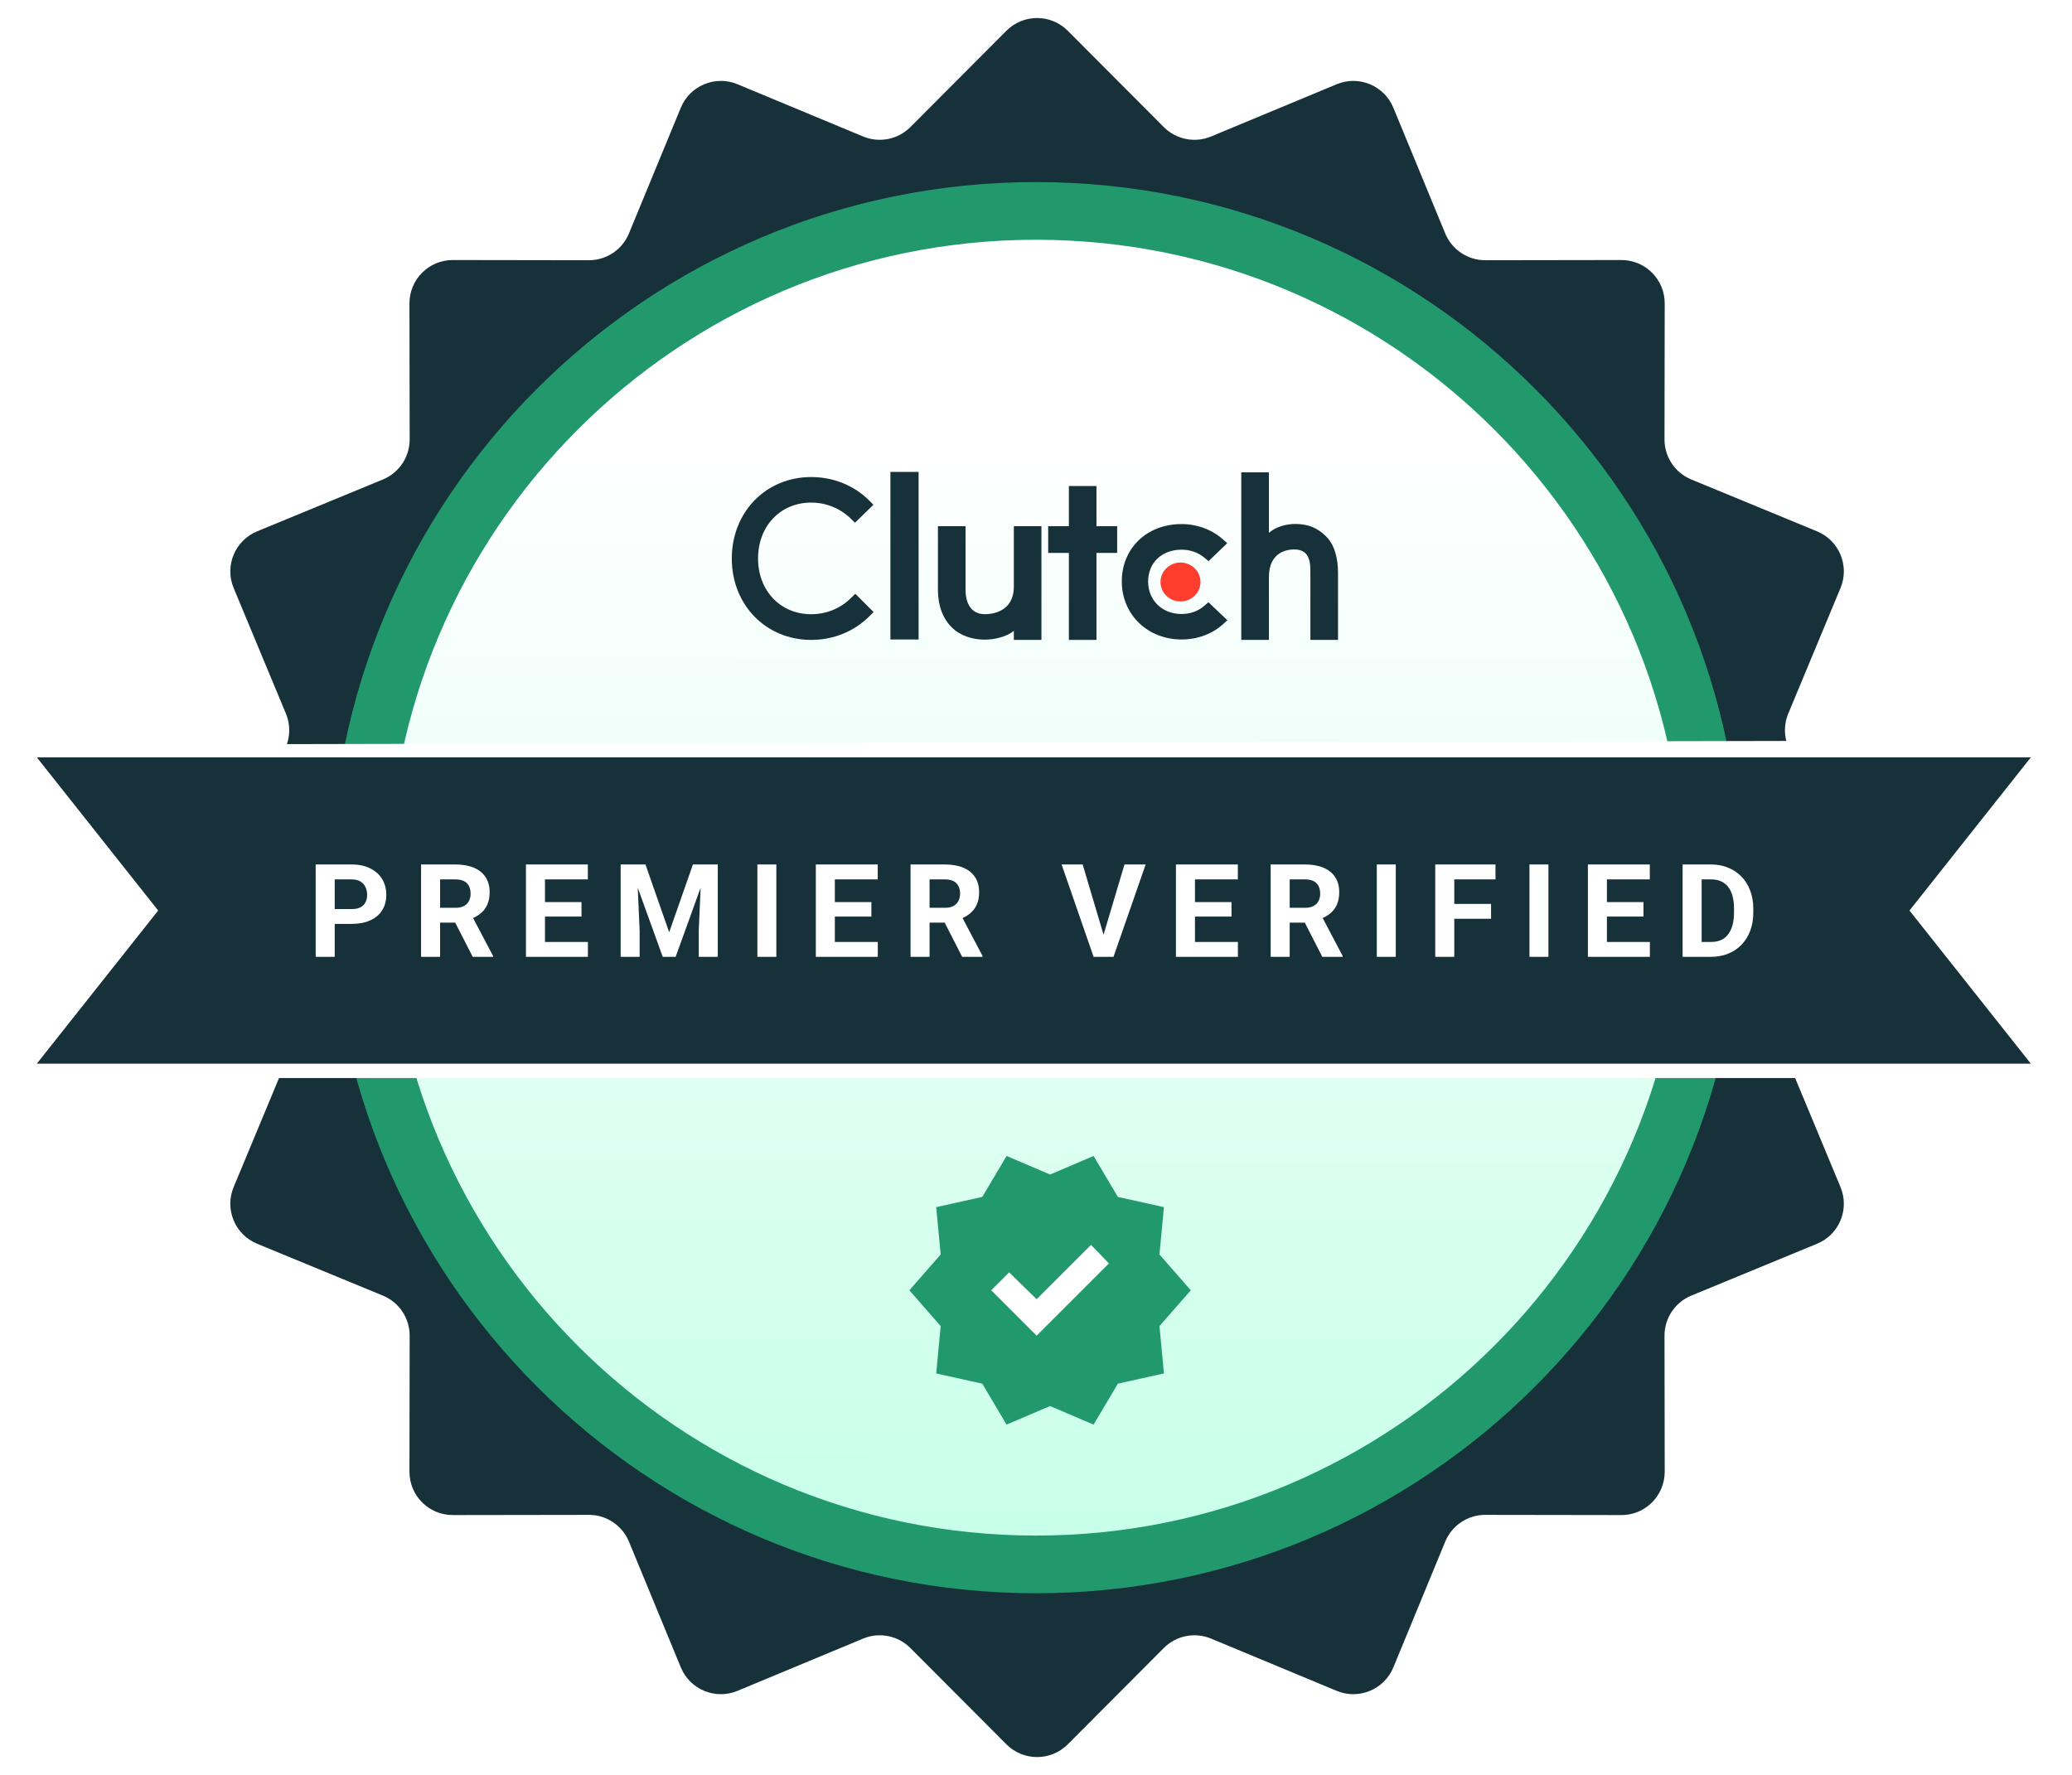<svg xmlns="http://www.w3.org/2000/svg" width="957" height="820" viewBox="0 0 957 820" fill="none"><g filter="url(#filter0_d_25_967)"><path d="M464.836 14.207C472.652 6.368 485.348 6.368 493.164 14.207L537.523 58.701C543.25 64.446 551.879 66.162 559.368 63.047L617.378 38.915C627.598 34.663 639.328 39.522 643.549 49.755L667.504 107.838C670.597 115.337 677.912 120.225 686.024 120.212L748.853 120.117C759.922 120.1 768.9 129.078 768.883 140.147L768.788 202.976C768.775 211.088 773.663 218.403 781.162 221.496L839.245 245.451C849.478 249.672 854.337 261.402 850.085 271.622L825.953 329.632C822.838 337.121 824.554 345.75 830.299 351.477L874.793 395.836C882.632 403.652 882.632 416.348 874.793 424.164L830.299 468.523C824.554 474.25 822.838 482.879 825.953 490.368L850.085 548.378C854.337 558.598 849.478 570.328 839.245 574.549L781.162 598.504C773.663 601.597 768.775 608.912 768.788 617.024L768.883 679.853C768.9 690.922 759.922 699.9 748.853 699.883L686.024 699.788C677.912 699.775 670.597 704.663 667.504 712.162L643.549 770.245C639.328 780.478 627.598 785.337 617.378 781.085L559.368 756.953C551.879 753.838 543.25 755.554 537.523 761.299L493.164 805.793C485.348 813.632 472.652 813.632 464.836 805.793L420.477 761.299C414.75 755.554 406.121 753.838 398.632 756.953L340.622 781.085C330.402 785.337 318.672 780.478 314.451 770.245L290.496 712.162C287.403 704.663 280.088 699.775 271.976 699.788L209.147 699.883C198.078 699.9 189.1 690.922 189.117 679.853L189.212 617.024C189.225 608.912 184.337 601.597 176.838 598.504L118.755 574.549C108.522 570.328 103.663 558.598 107.915 548.378L132.047 490.368C135.162 482.879 133.446 474.25 127.701 468.523L83.207 424.164C75.368 416.348 75.368 403.652 83.207 395.836L127.701 351.477C133.446 345.75 135.162 337.121 132.047 329.632L107.915 271.622C103.663 261.402 108.522 249.672 118.755 245.451L176.838 221.496C184.337 218.403 189.225 211.088 189.212 202.976L189.117 140.147C189.1 129.078 198.078 120.1 209.147 120.117L271.976 120.212C280.088 120.225 287.403 115.337 290.496 107.838L314.451 49.755C318.672 39.522 330.402 34.663 340.622 38.915L398.632 63.047C406.121 66.162 414.75 64.446 420.477 58.701L464.836 14.207Z" fill="#17313B"></path></g><path d="M478.5 736C658.514 736 804.445 590.069 804.445 410.055C804.445 230.041 658.514 84.11 478.5 84.11C298.486 84.11 152.555 230.041 152.555 410.055C152.555 590.069 298.486 736 478.5 736Z" fill="#22996C"></path><g filter="url(#filter1_d_25_967)"><path d="M478.5 711.852C645.178 711.852 780.297 576.733 780.297 410.055C780.297 243.378 645.178 108.259 478.5 108.259C311.823 108.259 176.704 243.378 176.704 410.055C176.704 576.733 311.823 711.852 478.5 711.852Z" fill="url(#paint0_linear_25_967)"></path><path d="M478.5 711.852C645.178 711.852 780.297 576.733 780.297 410.055C780.297 243.378 645.178 108.259 478.5 108.259C311.823 108.259 176.704 243.378 176.704 410.055C176.704 576.733 311.823 711.852 478.5 711.852Z" stroke="#22996C" stroke-width="5" stroke-miterlimit="10"></path></g><circle cx="481.307" cy="599.739" r="37.67" fill="white"></circle><path d="M464.909 658.091L453.682 639.182L432.409 634.455L434.477 612.591L420 596.045L434.477 579.5L432.409 557.636L453.682 552.909L464.909 534L485 542.568L505.091 534L516.318 552.909L537.591 557.636L535.523 579.5L550 596.045L535.523 612.591L537.591 634.455L516.318 639.182L505.091 658.091L485 649.523L464.909 658.091ZM478.795 617.023L512.182 583.636L503.909 575.068L478.795 600.182L466.091 587.773L457.818 596.045L478.795 617.023Z" fill="#22996C"></path><g filter="url(#filter2_d_25_967)"><path d="M952.5 498H4L63.5 420L4 344L952.5 342L891.5 420.5L952.5 498Z" fill="white"></path></g><g filter="url(#filter3_d_25_967)"><path d="M938 491.366H17L73.06 420.62L17 349.849H938L881.94 420.62L938 491.366Z" fill="#17313B"></path></g><path d="M162.42 426.795H151.551V419.939H162.42C164.1 419.939 165.467 419.666 166.521 419.119C167.576 418.553 168.348 417.771 168.836 416.775C169.324 415.779 169.568 414.656 169.568 413.406C169.568 412.137 169.324 410.955 168.836 409.861C168.348 408.768 167.576 407.889 166.521 407.225C165.467 406.561 164.1 406.229 162.42 406.229H154.598V442H145.809V399.344H162.42C165.76 399.344 168.621 399.949 171.004 401.16C173.406 402.352 175.242 404.002 176.512 406.111C177.781 408.221 178.416 410.633 178.416 413.348C178.416 416.102 177.781 418.484 176.512 420.496C175.242 422.508 173.406 424.061 171.004 425.154C168.621 426.248 165.76 426.795 162.42 426.795ZM194.48 399.344H210.389C213.65 399.344 216.453 399.832 218.797 400.809C221.16 401.785 222.977 403.23 224.246 405.145C225.516 407.059 226.15 409.412 226.15 412.205C226.15 414.49 225.76 416.453 224.979 418.094C224.217 419.715 223.133 421.072 221.727 422.166C220.34 423.24 218.709 424.1 216.834 424.744L214.051 426.209H200.223L200.164 419.354H210.447C211.99 419.354 213.27 419.08 214.285 418.533C215.301 417.986 216.062 417.225 216.57 416.248C217.098 415.271 217.361 414.139 217.361 412.85C217.361 411.482 217.107 410.301 216.6 409.305C216.092 408.309 215.32 407.547 214.285 407.02C213.25 406.492 211.951 406.229 210.389 406.229H203.27V442H194.48V399.344ZM218.328 442L208.602 422.986L217.889 422.928L227.732 441.59V442H218.328ZM271.541 435.145V442H248.836V435.145H271.541ZM251.707 399.344V442H242.918V399.344H251.707ZM268.582 416.717V423.396H248.836V416.717H268.582ZM271.512 399.344V406.229H248.836V399.344H271.512ZM290.682 399.344H298.123L309.08 430.662L320.037 399.344H327.479L312.068 442H306.092L290.682 399.344ZM286.668 399.344H294.08L295.428 429.871V442H286.668V399.344ZM324.08 399.344H331.521V442H322.732V429.871L324.08 399.344ZM358.572 399.344V442H349.812V399.344H358.572ZM405.428 435.145V442H382.723V435.145H405.428ZM385.594 399.344V442H376.805V399.344H385.594ZM402.469 416.717V423.396H382.723V416.717H402.469ZM405.398 399.344V406.229H382.723V399.344H405.398ZM420.555 399.344H436.463C439.725 399.344 442.527 399.832 444.871 400.809C447.234 401.785 449.051 403.23 450.32 405.145C451.59 407.059 452.225 409.412 452.225 412.205C452.225 414.49 451.834 416.453 451.053 418.094C450.291 419.715 449.207 421.072 447.801 422.166C446.414 423.24 444.783 424.1 442.908 424.744L440.125 426.209H426.297L426.238 419.354H436.521C438.064 419.354 439.344 419.08 440.359 418.533C441.375 417.986 442.137 417.225 442.645 416.248C443.172 415.271 443.436 414.139 443.436 412.85C443.436 411.482 443.182 410.301 442.674 409.305C442.166 408.309 441.395 407.547 440.359 407.02C439.324 406.492 438.025 406.229 436.463 406.229H429.344V442H420.555V399.344ZM444.402 442L434.676 422.986L443.963 422.928L453.807 441.59V442H444.402ZM509.314 433.094L519.363 399.344H529.148L514.295 442H507.85L509.314 433.094ZM500.057 399.344L510.076 433.094L511.6 442H505.096L490.33 399.344H500.057ZM571.756 435.145V442H549.051V435.145H571.756ZM551.922 399.344V442H543.133V399.344H551.922ZM568.797 416.717V423.396H549.051V416.717H568.797ZM571.727 399.344V406.229H549.051V399.344H571.727ZM586.883 399.344H602.791C606.053 399.344 608.855 399.832 611.199 400.809C613.562 401.785 615.379 403.23 616.648 405.145C617.918 407.059 618.553 409.412 618.553 412.205C618.553 414.49 618.162 416.453 617.381 418.094C616.619 419.715 615.535 421.072 614.129 422.166C612.742 423.24 611.111 424.1 609.236 424.744L606.453 426.209H592.625L592.566 419.354H602.85C604.393 419.354 605.672 419.08 606.688 418.533C607.703 417.986 608.465 417.225 608.973 416.248C609.5 415.271 609.764 414.139 609.764 412.85C609.764 411.482 609.51 410.301 609.002 409.305C608.494 408.309 607.723 407.547 606.688 407.02C605.652 406.492 604.354 406.229 602.791 406.229H595.672V442H586.883V399.344ZM610.73 442L601.004 422.986L610.291 422.928L620.135 441.59V442H610.73ZM644.666 399.344V442H635.906V399.344H644.666ZM671.688 399.344V442H662.898V399.344H671.688ZM688.68 417.566V424.422H669.285V417.566H688.68ZM690.73 399.344V406.229H669.285V399.344H690.73ZM715.174 399.344V442H706.414V399.344H715.174ZM762.029 435.145V442H739.324V435.145H762.029ZM742.195 399.344V442H733.406V399.344H742.195ZM759.07 416.717V423.396H739.324V416.717H759.07ZM762 399.344V406.229H739.324V399.344H762ZM790.252 442H780.965L781.023 435.145H790.252C792.557 435.145 794.5 434.627 796.082 433.592C797.664 432.537 798.855 431.004 799.656 428.992C800.477 426.98 800.887 424.549 800.887 421.697V419.617C800.887 417.43 800.652 415.506 800.184 413.846C799.734 412.186 799.061 410.789 798.162 409.656C797.264 408.523 796.16 407.674 794.852 407.107C793.543 406.521 792.039 406.229 790.34 406.229H780.789V399.344H790.34C793.191 399.344 795.799 399.832 798.162 400.809C800.545 401.766 802.605 403.143 804.344 404.939C806.082 406.736 807.42 408.885 808.357 411.385C809.314 413.865 809.793 416.629 809.793 419.676V421.697C809.793 424.725 809.314 427.488 808.357 429.988C807.42 432.488 806.082 434.637 804.344 436.434C802.625 438.211 800.564 439.588 798.162 440.564C795.779 441.521 793.143 442 790.252 442ZM785.945 399.344V442H777.156V399.344H785.945Z" fill="white"></path><path fill-rule="evenodd" clip-rule="evenodd" d="M411.255 295.406H424.273V218H411.255V295.406Z" fill="#17313B"></path><path fill-rule="evenodd" clip-rule="evenodd" d="M468.265 270.965C468.265 282.787 458.013 283.726 454.965 283.726C447.347 283.726 445.958 276.809 445.958 272.642V243.078H433.212V272.577C433.212 279.898 435.583 285.941 439.743 289.974C443.414 293.532 448.913 295.483 454.871 295.483C459.095 295.483 465.078 294.206 468.265 291.386V295.603H481.012V243.078H468.265V270.965Z" fill="#17313B"></path><path fill-rule="evenodd" clip-rule="evenodd" d="M506.427 224.516H493.681V243.062H484.121V255.422H493.681V295.603H506.427V255.422H515.987V243.062H506.427V224.516Z" fill="#17313B"></path><path fill-rule="evenodd" clip-rule="evenodd" d="M556.199 279.875C553.419 282.293 549.738 283.642 545.709 283.642C536.815 283.642 530.284 277.323 530.284 268.646C530.284 259.974 536.607 253.924 545.709 253.924C549.668 253.924 553.419 255.203 556.268 257.621L558.21 259.235L566.827 250.897L564.672 249.014C559.603 244.578 552.864 242.091 545.709 242.091C529.729 242.091 518.125 253.25 518.125 268.581C518.125 283.841 530.007 295.406 545.709 295.406C553.003 295.406 559.811 292.918 564.811 288.412L566.897 286.534L558.146 278.197L556.199 279.875Z" fill="#17313B"></path><path fill-rule="evenodd" clip-rule="evenodd" d="M612.254 247.558C608.577 243.993 604.266 242.037 598.302 242.037C594.066 242.037 589.27 243.318 586.078 246.143V218.198H573.309V295.603H586.078V266.607C586.078 254.76 594.754 253.815 597.807 253.815C605.439 253.815 605.231 260.751 605.231 264.922V295.603H618V264.992C618 257.655 616.416 251.594 612.254 247.558" fill="#17313B"></path><path fill-rule="evenodd" clip-rule="evenodd" d="M545.231 259.862C550.328 259.862 554.461 263.883 554.461 268.847C554.461 273.811 550.328 277.831 545.231 277.831C540.134 277.831 536.001 273.811 536.001 268.847C536.001 263.883 540.134 259.862 545.231 259.862" fill="#FF3D2E"></path><path fill-rule="evenodd" clip-rule="evenodd" d="M393.02 276.254C388.172 281.107 381.589 283.737 374.66 283.737C360.452 283.737 350.128 272.883 350.128 257.986C350.128 243.02 360.452 232.166 374.66 232.166C381.515 232.166 388.028 234.795 392.951 239.579L394.888 241.467L403.413 233.177L401.545 231.289C394.473 224.211 384.91 220.37 374.66 220.37C353.731 220.37 338 236.548 338 258.051C338 279.489 353.8 295.603 374.66 295.603C384.984 295.603 394.547 291.691 401.614 284.614L403.482 282.725L395.031 274.3L393.02 276.254Z" fill="#17313B"></path><defs><filter id="filter0_d_25_967" x="73.327" y="8.327" width="811.345" height="811.345" filterUnits="userSpaceOnUse" color-interpolation-filters="sRGB"><feGaussianBlur stdDeviation="2"></feGaussianBlur></filter><filter id="filter1_d_25_967" x="170.204" y="105.759" width="616.593" height="616.593" filterUnits="userSpaceOnUse" color-interpolation-filters="sRGB"><feGaussianBlur stdDeviation="2"></feGaussianBlur></filter><filter id="filter2_d_25_967" x="0" y="342" width="956.5" height="164" filterUnits="userSpaceOnUse" color-interpolation-filters="sRGB"><feGaussianBlur stdDeviation="2"></feGaussianBlur></filter><filter id="filter3_d_25_967" x="13" y="349.849" width="929" height="149.517" filterUnits="userSpaceOnUse" color-interpolation-filters="sRGB"><feGaussianBlur stdDeviation="2"></feGaussianBlur></filter><linearGradient id="paint0_linear_25_967" x1="478.001" y1="85" x2="478.5" y2="711.852" gradientUnits="userSpaceOnUse"><stop offset="0.2" stop-color="white"></stop><stop offset="1" stop-color="#C7FFEA"></stop></linearGradient></defs></svg>